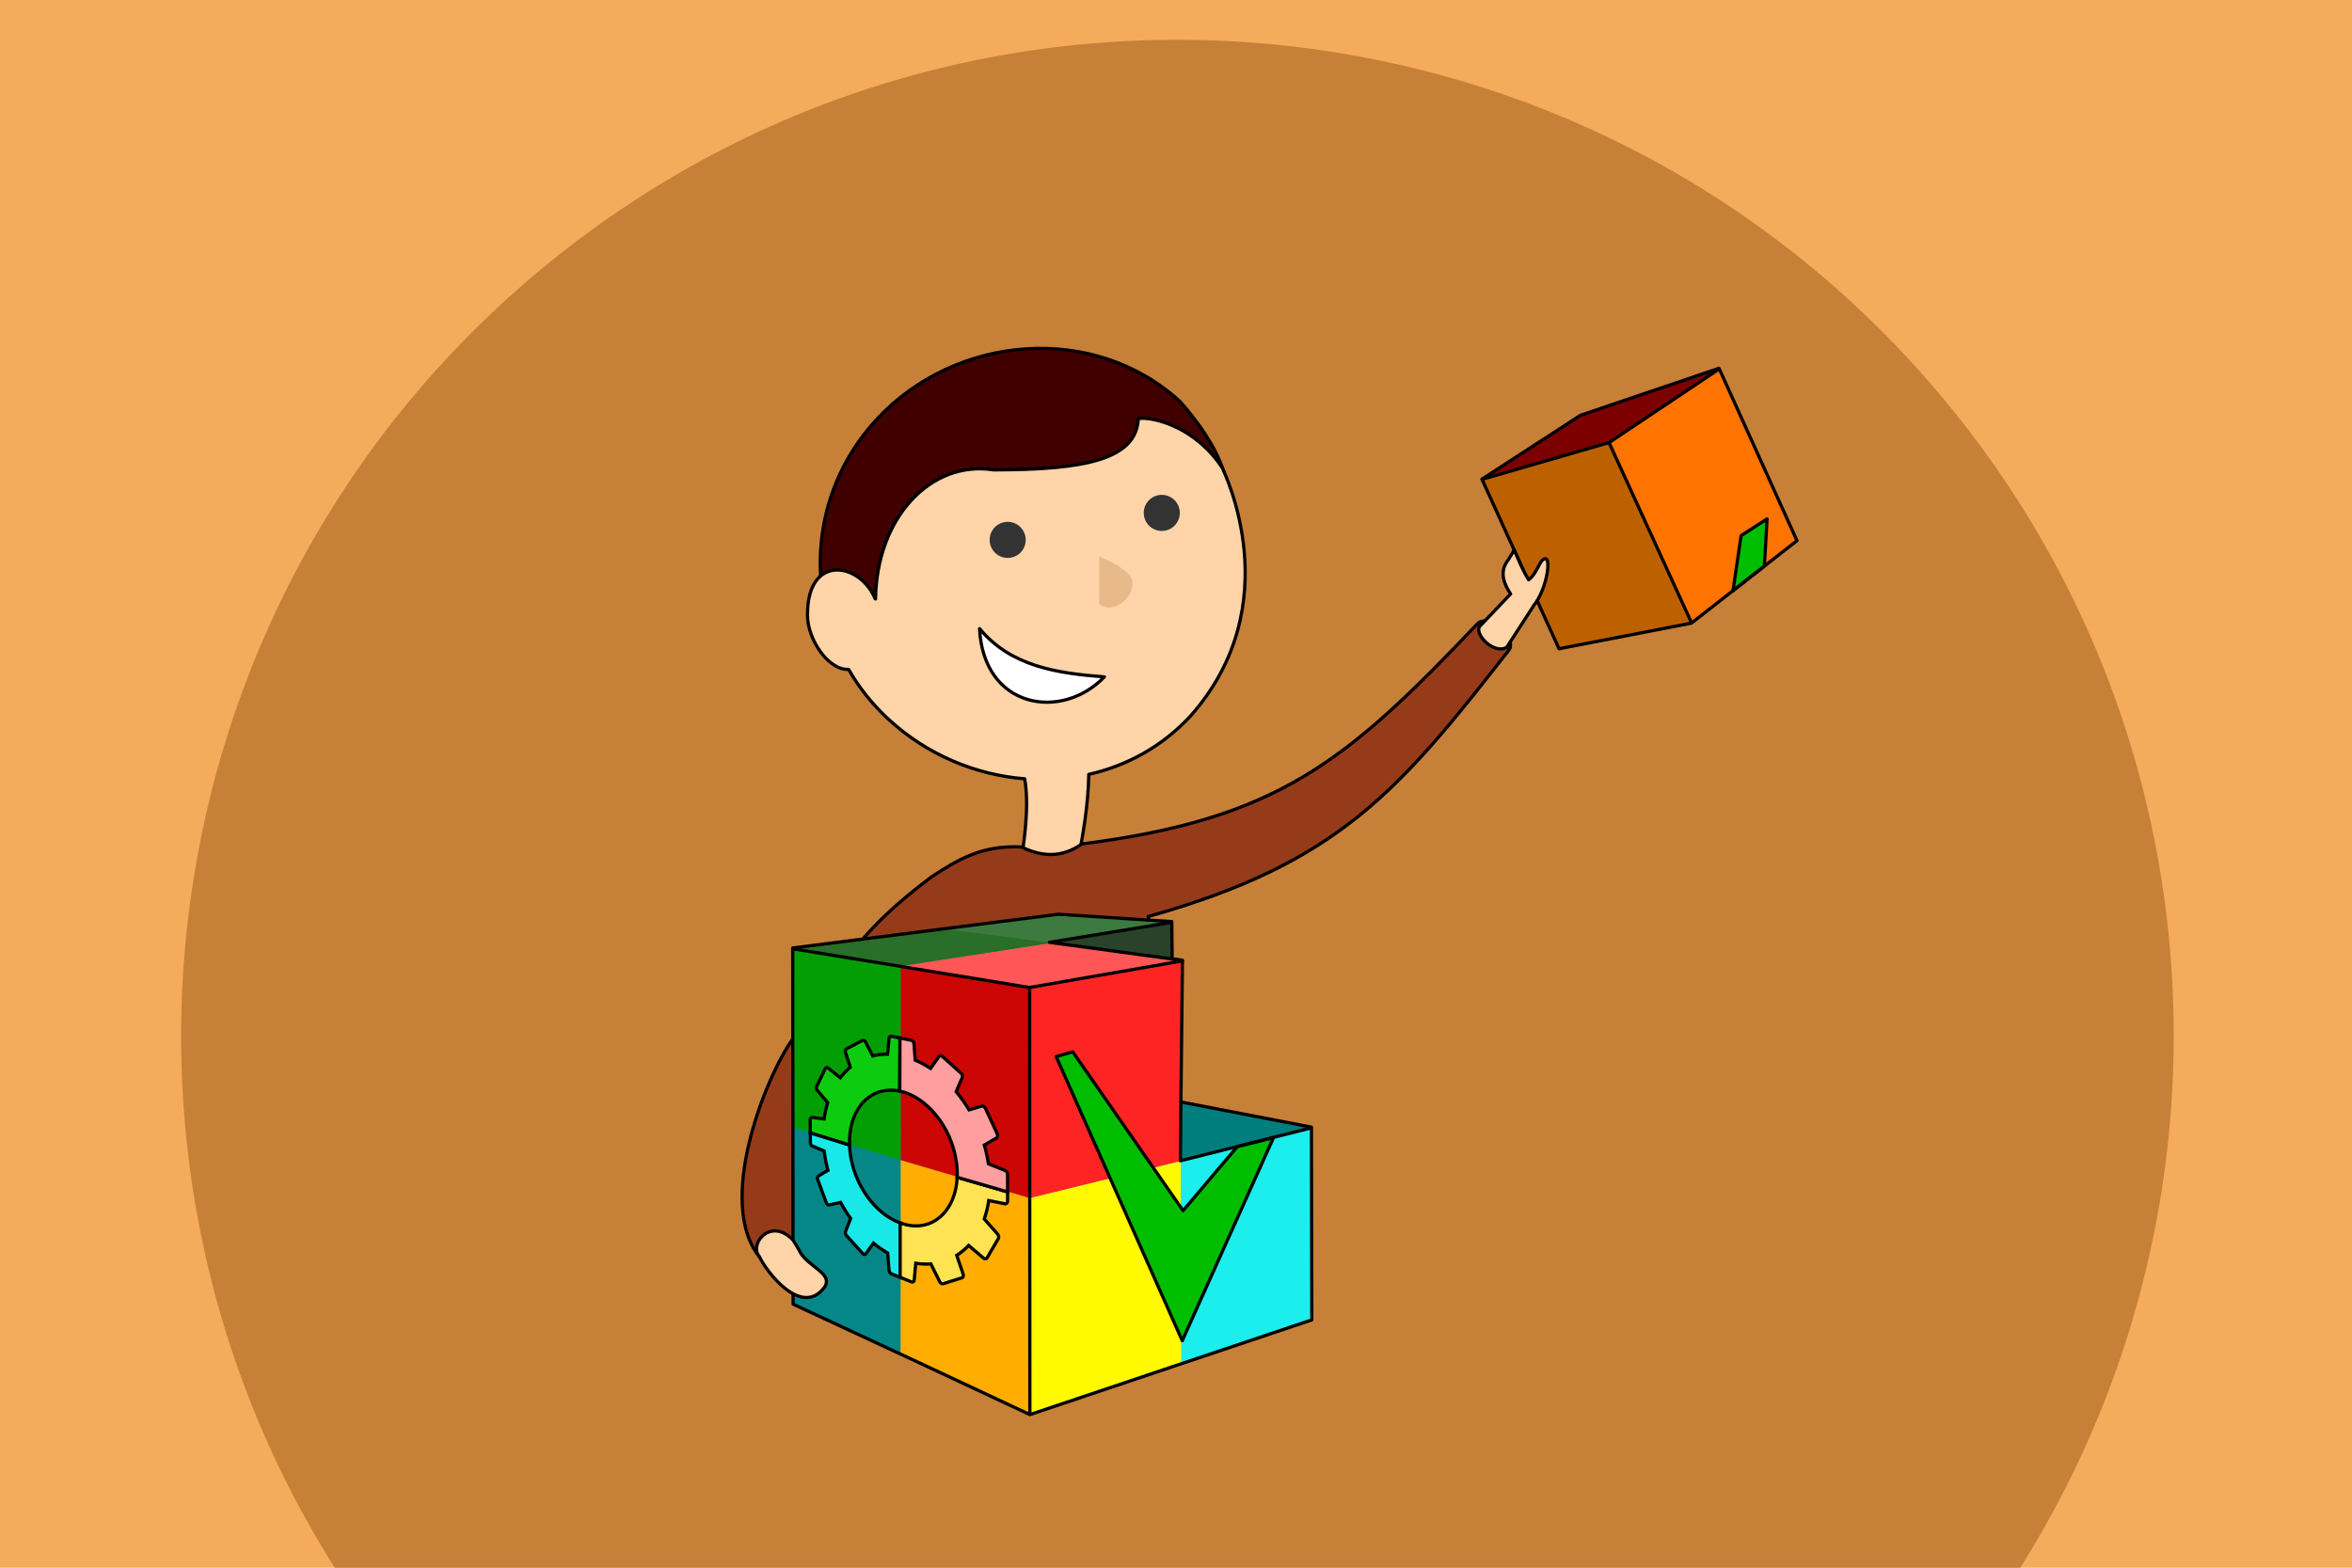 <?xml version="1.0" encoding="utf-8"?>
<!-- Generator: Adobe Illustrator 21.1.0, SVG Export Plug-In . SVG Version: 6.00 Build 0)  -->
<svg version="1.2" baseProfile="tiny" xmlns="http://www.w3.org/2000/svg" xmlns:xlink="http://www.w3.org/1999/xlink" x="0px"
	 y="0px" viewBox="0 0 729 486" xml:space="preserve">
<g id="Layer_1">
</g>
<g id="SVG_Document">
	<g>
		<g>
			<g>
				<g>
					<rect x="-40.07" y="-26.54" fill-rule="evenodd" fill="#F5AB5C" width="810.14" height="540.08"/>
					<path fill-rule="evenodd" fill="#C78038" d="M163.57,86.98C292.82-24.18,487.94-9.5,599.1,119.76
						c111.16,129.25,96.48,324.37-32.78,435.52c-129.25,111.16-324.37,96.48-435.53-32.78C19.63,393.26,34.31,198.14,163.57,86.98z"
						/>
					
						<path fill-rule="evenodd" fill="#400000" stroke="#000000" stroke-linecap="round" stroke-linejoin="round" stroke-miterlimit="10" d="
						M271.69,130.05c24.63-26.6,67.64-30.03,94.24-5.4c5.42,6.26,10.62,13.37,13.27,21.23c0.08,0.39,0.48,2.04,0.56,2.44
						c-3.73-9.93-21.24-18.87-26.35-18.31c-0.56,12.59-16.7,15.66-45.43,15.66c-19.57-3.07-36.29,14.88-36.6,40.01
						c-22.26-13.29-6.81,18.12-10.21,18.28C249.27,180.25,252.61,150.66,271.69,130.05z"/>
					
						<path fill-rule="evenodd" fill="#FFD4A8" stroke="#000000" stroke-linecap="round" stroke-linejoin="round" stroke-miterlimit="10" d="
						M316.61,266.32c0.8-5.63,2.47-16.4,0.99-24.88c-15.28-1.21-30.41-7.52-42.34-18.58c-4.96-4.59-9.05-9.77-12.23-15.34
						c-6.19,0.34-12.64-9.14-12.74-16.56c-0.25-17.28,12.75-17.04,18.94-8.86c0.79,1.04,1.46,2.21,1.99,3.49
						c0.05,0.03,0.1,0.06,0.16,0.09c0.31-25.13,17.03-43.08,36.6-40.01c28.73,0,44.28-3.36,44.84-15.95
						c5.11-0.56,17.92,2.91,26.05,15.37c0.42,1.11,20.94,42.2-9.92,76.93c-8.75,9.45-19.75,15.4-31.49,18.05
						c-0.1,9.04-1.8,18.7-3.05,25.31C328.59,264.59,323.03,267.19,316.61,266.32z"/>
					<path fill-rule="evenodd" fill="#963B19" stroke="#000000" stroke-linecap="round" stroke-miterlimit="10" d="M316.61,262.57
						c6.25,3.05,12.49,3.47,18.73-0.94c60.79-7.73,82-25.49,122.7-68.37c3.78-3.23,11.94,4.47,9.78,8.1
						c-34.17,43.77-52.93,66.22-111.87,82.75v41.21l-102.98,3.07c0.49-18.03,5.99-34.32,35.92-56.67
						C296.88,266.53,304.33,261.94,316.61,262.57z"/>
					<polygon fill-rule="evenodd" fill="#FF7300" points="498.38,136.59 524.38,193.23 556.97,167.61 532.8,114.17 					"/>
					<polygon fill-rule="evenodd" fill="#7D0000" points="489.87,128.74 459.24,148.97 498.7,137.16 533.17,114.37 					"/>
					<polygon fill-rule="evenodd" fill="#BD6100" points="459.24,148.92 498.73,137.13 524.51,193.21 483.22,201.12 					"/>
					
						<polygon fill-rule="evenodd" fill="#00BD00" stroke="#000000" stroke-linecap="round" stroke-linejoin="round" stroke-miterlimit="10" points="
						537.14,183.14 539.66,166.05 547.7,160.86 546.87,175.47 					"/>
					<path fill-rule="evenodd" fill="#333333" d="M356.99,154.35c2.57-1.71,6.05-1.02,7.76,1.55c1.71,2.57,1.01,6.04-1.55,7.76
						c-2.57,1.71-6.05,1.01-7.76-1.56C353.73,159.53,354.43,156.06,356.99,154.35z"/>
					<path fill-rule="evenodd" fill="#333333" d="M309.23,162.71c2.57-1.71,6.04-1.01,7.75,1.56c1.71,2.57,1.02,6.04-1.55,7.76
						c-2.57,1.7-6.04,1.01-7.75-1.56C305.97,167.9,306.66,164.43,309.23,162.71z"/>
					
						<path fill-rule="evenodd" fill="#FFFFFF" stroke="#000000" stroke-linecap="round" stroke-linejoin="round" stroke-miterlimit="10" d="
						M303.61,194.88c9.68,11.69,23.97,13.85,38.69,14.96C328.98,223.66,304.81,219.61,303.61,194.88z"/>
					<path fill-rule="evenodd" fill="#E8BA8A" d="M340.7,172.39c4.85,2.4,5,2.28,8.62,5.06c5.19,4.17-2.54,13.86-8.62,9.93V172.39z"
						/>
					
						<polygon fill-rule="evenodd" fill="none" stroke="#000000" stroke-linecap="round" stroke-linejoin="round" stroke-miterlimit="10" points="
						483.22,201.12 459.35,148.59 459.38,148.51 489.87,128.74 532.8,114.17 556.97,167.61 524.26,193.17 					"/>
					
						<path fill-rule="evenodd" fill="#FFD4A8" stroke="#000000" stroke-linecap="round" stroke-linejoin="round" stroke-miterlimit="10" d="
						M458.44,194.39l9.78-10.27c-1.98-2.89-3.71-6.87-0.73-10.57l1.86-3.03c1.48,3.42,2.62,6.27,4.44,9.23
						c2.44-1.78,3.31-5.57,4.48-6.24c2.88-2.29,1.45,8.86-2.92,14.25h0.01l-8.35,12.91C463.37,202.91,457.39,197.32,458.44,194.39z"
						/>
					
						<path fill-rule="evenodd" fill="#963B19" stroke="#000000" stroke-linecap="round" stroke-linejoin="round" stroke-miterlimit="10" d="
						M245.72,322.1c-8.38,11.58-24.15,51.06-10.11,67.81c1.06-6.54,8.36-7,10.23-5.43C248.18,370.67,253.81,344.83,245.72,322.1z"/>
					<polygon fill-rule="evenodd" fill="#3D7A40" points="309.31,294.84 353.57,319.44 363.02,286.14 327.99,283.42 284.11,288.86 
											"/>
					<path fill-rule="evenodd" fill="#294229" d="M363.3,286.06c-17.14,3.01-34.1,6.23-52.05,8.27l14,35.43l38.09-8.72L363.3,286.06
						z"/>
					<polygon fill-rule="evenodd" fill="#007D7D" points="369.47,367.73 406.71,349.83 358.09,340.03 364.25,365.99 					"/>
					<path fill-rule="evenodd" fill="#058787" d="M318.97,300.45c0,49.64,0.28,88.35,0.28,137.99l-73.43-34.14V294.34L318.97,300.45
						z"/>
					<polygon fill-rule="evenodd" fill="#1CEDED" points="406.71,409.02 406.71,349.64 365.51,360.09 365.47,297.7 318.97,299.59 
						318.97,438.27 					"/>
					<polygon fill-rule="evenodd" fill="#3D7A40" points="318.97,305.66 366.29,298.01 292.51,287.74 245.82,294.34 					"/>
					<polygon fill-rule="evenodd" fill="#CC0505" points="279.15,299.37 279.16,359.66 319.25,371.87 319.25,305.68 					"/>
					<polygon fill-rule="evenodd" fill="#039E03" points="245.65,294.25 245.92,349.49 279.16,359.66 279.12,299.42 					"/>
					<polygon fill-rule="evenodd" fill="#FFAD00" points="279.16,359.66 279.12,419.7 319.25,438.75 319.25,371.43 					"/>
					<polygon fill-rule="evenodd" fill="#FF2424" points="319.25,305.49 365.98,297.53 365.96,359.98 319.24,371.46 					"/>
					<polygon fill-rule="evenodd" fill="#FF5757" points="279.24,299.41 325.68,292.26 366.5,297.7 319.25,305.95 					"/>
					<polygon fill-rule="evenodd" fill="#FFFA00" points="319.24,371.44 365.96,359.98 366.15,422.72 319.25,438.53 					"/>
					<g>
						<path fill-rule="evenodd" fill="#0DCC0F" stroke="#000000" stroke-linecap="round" stroke-miterlimit="10" d="M263.31,354.99
							l-12.16-3.76l-0.02-4.1c-0.01-0.48,0.29-0.8,0.66-0.71l3.65,0.47c0.24-1.78,0.61-3.47,1.11-5.07l-3.17-3.76
							c-0.32-0.32-0.43-0.89-0.25-1.26l2.68-5.53c0.19-0.38,0.61-0.44,0.94-0.12l3.69,2.96c0.93-1.21,1.97-2.31,3.12-3.25
							l-1.47-4.51c-0.2-0.48-0.08-1.01,0.26-1.18l4.96-2.62c0.35-0.18,0.79,0.06,0.99,0.54l2.19,4.25c1.4-0.35,2.88-0.53,4.44-0.54
							h0.17l0.44-4.77c0-0.51,0.34-0.86,0.76-0.78l2.65,0.54l-0.07,16.45c-0.81-0.17-1.61-0.27-2.41-0.28
							C268.24,337.81,262.97,345.17,263.31,354.99z"/>
					</g>
					<g>
						<path fill-rule="evenodd" fill="#19E8E8" stroke="#000000" stroke-linecap="round" stroke-miterlimit="10" d="M279,395.98
							l-2.7-1.08c-0.43-0.17-0.77-0.74-0.76-1.26l-0.38-5.17c-1.54-0.89-3.03-1.93-4.44-3.09l-2.32,3.25c-0.2,0.38-0.65,0.36-1-0.03
							l-5.03-5.55c-0.34-0.38-0.46-0.98-0.27-1.35l1.55-3.96c-1.13-1.58-2.17-3.25-3.1-4.99l-3.49,0.78
							c-0.33,0.13-0.75-0.17-0.94-0.67l-2.67-7.16c-0.19-0.49-0.07-0.99,0.25-1.13l2.92-1.76c-0.53-1.96-0.92-3.97-1.18-6l-3.6-1.52
							c-0.37-0.11-0.67-0.59-0.67-1.08l-0.02-2.98l12.16,3.76c0.02,0.79,0.09,1.6,0.19,2.42c1.23,9.76,7.61,18.84,15.51,21.71
							L279,395.98z"/>
					</g>
					<g>
						<path fill-rule="evenodd" fill="#FFE352" stroke="#000000" stroke-linecap="round" stroke-miterlimit="10" d="M291.18,397.17
							l-2.66-5.35c-1.51,0.12-3.08,0.06-4.68-0.2l-0.47,5.14c-0.01,0.53-0.37,0.83-0.81,0.65l-3.56-1.43l0.01-16.86
							c1,0.37,2.03,0.64,3.08,0.79c7.98,1.19,14.17-5.3,14.59-14.94l15.62,4.54v2.9c0,0.57-0.42,0.91-0.92,0.75l-4.92-0.97
							c-0.3,2.02-0.77,3.93-1.39,5.71l4.02,4.54c0.44,0.43,0.59,1.11,0.35,1.53l-3.51,5.99c-0.25,0.41-0.79,0.39-1.22-0.04
							l-4.48-3.82c-1.12,1.2-2.36,2.23-3.69,3.07l1.94,5.69c0.25,0.57,0.11,1.14-0.3,1.27l-5.86,1.84
							C291.92,398.09,291.41,397.74,291.18,397.17z"/>
					</g>
					<g>
						<path fill-rule="evenodd" fill="#FF9E9E" stroke="#000000" stroke-linecap="round" stroke-miterlimit="10" d="M312.3,369.51
							l-15.62-4.54c0.07-1.54-0.01-3.15-0.26-4.83c-1.59-11.11-9.47-20.22-17.54-21.9l0.07-16.45l3.55,0.72
							c0.43,0.09,0.78,0.58,0.78,1.11l0.39,5.04c1.61,0.68,3.2,1.53,4.75,2.56l2.55-3.59c0.23-0.42,0.73-0.47,1.13-0.12l5.79,5.22
							c0.41,0.36,0.55,1,0.31,1.42l-1.84,4.27c1.44,1.73,2.79,3.62,4,5.65l3.85-1.13c0.42-0.18,0.96,0.1,1.21,0.64l3.68,7.93
							c0.25,0.55,0.11,1.14-0.32,1.32l-3.69,2.15c0.55,1.89,0.98,3.83,1.27,5.81l5.02,2.01c0.51,0.15,0.92,0.73,0.92,1.3V369.51z"/>
					</g>
					
						<polygon fill-rule="evenodd" fill="#00BD00" stroke="#000000" stroke-linecap="round" stroke-linejoin="round" stroke-miterlimit="10" points="
						327.36,327.56 332.49,326.08 366.7,375.32 383.49,355.47 394.73,352.66 366.44,415.64 					"/>
					
						<polyline fill-rule="evenodd" fill="none" stroke="#000000" stroke-linecap="round" stroke-linejoin="round" stroke-miterlimit="10" points="
						366.01,341.41 365.85,359.86 406.39,349.66 					"/>
					<polygon fill-rule="evenodd" fill="#296E29" points="325.92,292.32 292.03,287.87 246.84,293.87 279,299.57 					"/>
					
						<polygon fill-rule="evenodd" fill="none" stroke="#000000" stroke-linecap="round" stroke-linejoin="round" stroke-miterlimit="10" points="
						287.28,423.58 245.82,404.3 245.7,293.88 328.06,283.42 363.19,285.71 363.31,297.28 366.5,297.7 366.02,341.62 406.48,349.42 
						406.59,409.18 319.21,438.54 					"/>
					
						<polyline fill-rule="evenodd" fill="none" stroke="#000000" stroke-linecap="round" stroke-linejoin="round" stroke-miterlimit="10" points="
						245.74,294.13 319.09,306.13 366.48,297.88 					"/>
					
						<polyline fill-rule="evenodd" fill="none" stroke="#000000" stroke-linecap="round" stroke-linejoin="round" stroke-miterlimit="10" points="
						363.14,285.94 325.26,292.14 366.05,297.67 					"/>
					<path fill-rule="evenodd" fill="#FFD4A8" stroke="#000000" stroke-linecap="round" stroke-miterlimit="10" d="M255.64,398.93
						c2.5-4.06-4.68-6.06-7.48-10.46c-0.27-0.64-1.81-3.25-2.43-4.11c-6.91-7.14-13.73,1.36-10.35,5.21
						C237.25,393.83,248.47,408.84,255.64,398.93z"/>
					
						<polyline fill-rule="evenodd" fill="none" stroke="#000000" stroke-linecap="round" stroke-linejoin="round" stroke-miterlimit="10" points="
						459.37,148.6 498.75,137.2 532.72,114.47 					"/>
				</g>
			</g>
		</g>
	</g>
	
		<line fill-rule="evenodd" fill="none" stroke="#000000" stroke-linecap="round" stroke-linejoin="round" stroke-miterlimit="10" x1="319.13" y1="306.2" x2="319.21" y2="437.88"/>
	
		<line fill-rule="evenodd" fill="none" stroke="#000000" stroke-linecap="round" stroke-linejoin="round" stroke-miterlimit="10" x1="498.75" y1="137.27" x2="524.27" y2="193.03"/>
</g>
<g id="Guides" display="none">
</g>
</svg>
